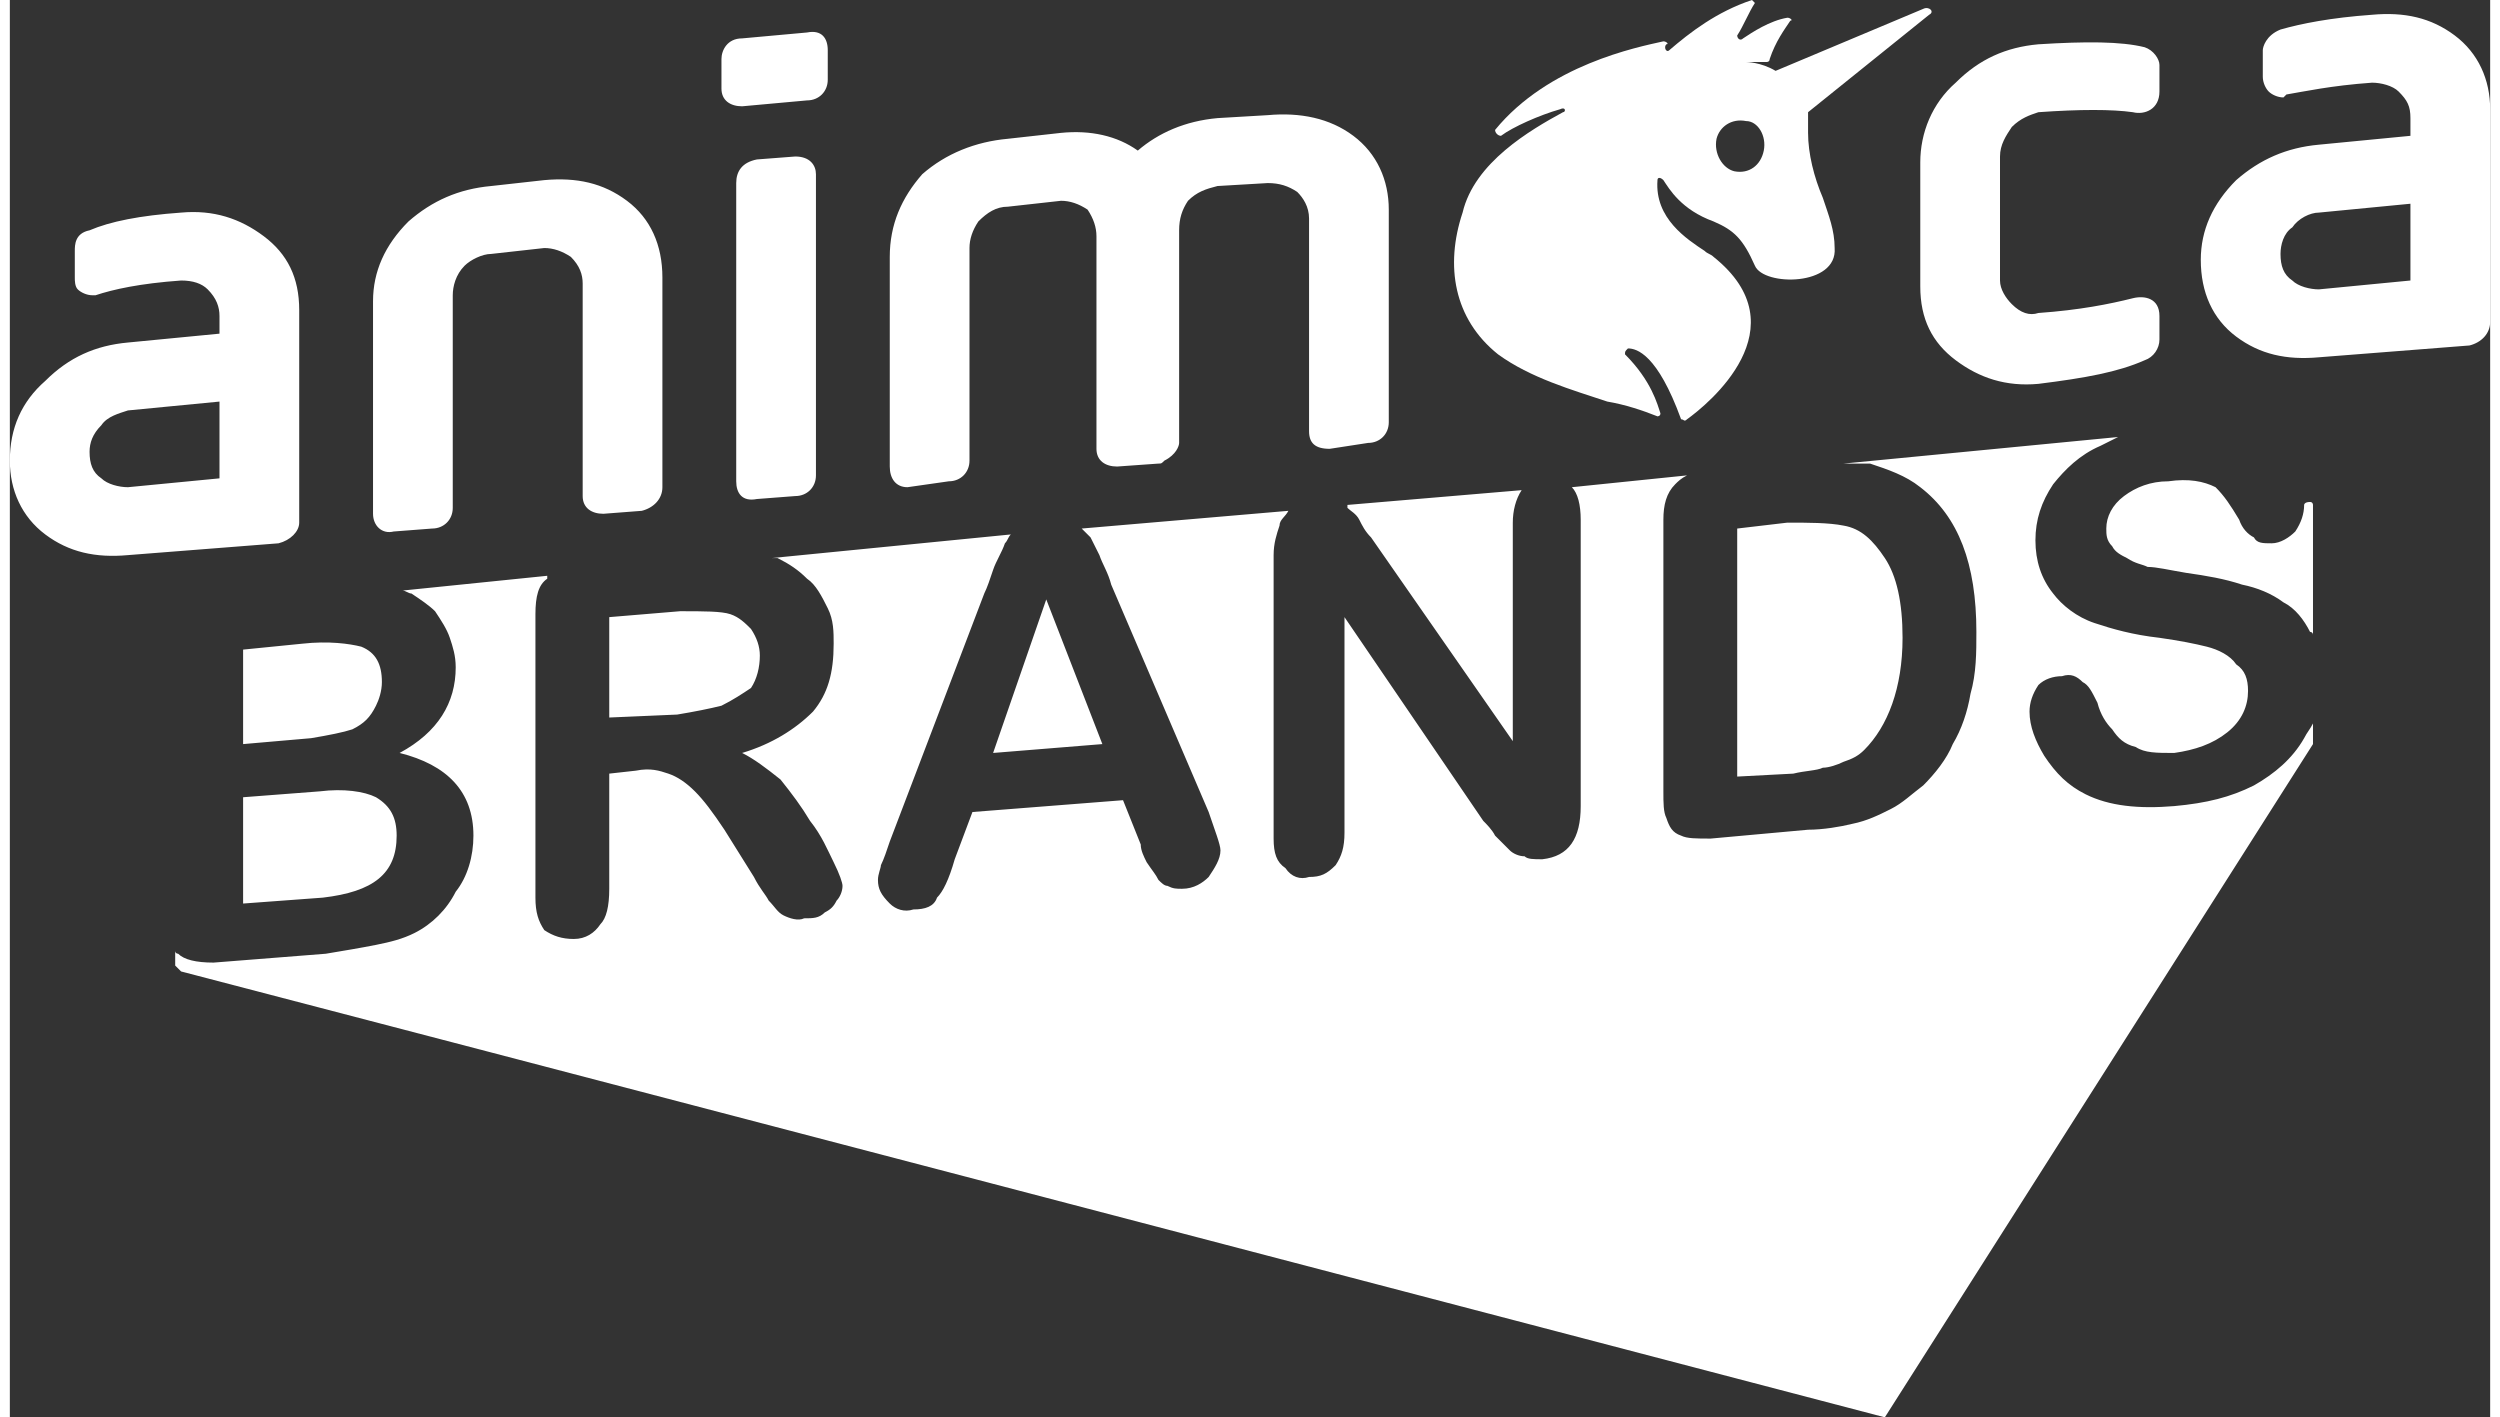 <svg width="127" height="72" viewBox="0 0 84 48" fill="none" xmlns="http://www.w3.org/2000/svg">
  <rect x="0" y="0" width="84" height="48" fill="#333333" stroke="none"/>
  <path fill-rule="evenodd" clip-rule="evenodd"
    d="M 33.3 25.5 L 37 25.2 L 35.1 20.3 L 33.3 25.5 Z M 20.3 24.3 L 22.6 24.2 C 23.2 24.1 23.7 24 24.1 23.9 C 24.5 23.7 24.8 23.5 25.1 23.3 C 25.3 23 25.4 22.6 25.4 22.2 C 25.4 21.9 25.3 21.6 25.1 21.3 C 24.9 21.1 24.7 20.9 24.4 20.8 C 24.1 20.7 23.5 20.7 22.7 20.7 L 20.3 20.9 V 24.3 Z M 24.8 3.6 L 27 3.4 C 27.4 3.4 27.7 3.1 27.7 2.7 V 1.7 C 27.7 1.3 27.5 1 27 1.1 L 24.8 1.3 C 24.3 1.3 24.1 1.7 24.1 2 V 3 C 24.1 3.4 24.4 3.6 24.8 3.6 Z M 45.3 17.1 C 45.3 17.1 45.3 17.1 45.3 17.1 C 45.3 17.1 45.3 17.1 45.3 17.1 Z M 26.6 5.3 L 25.3 5.4 C 24.8 5.5 24.6 5.8 24.6 6.2 V 16.3 C 24.6 16.7 24.8 17 25.3 16.9 L 26.6 16.8 C 27 16.8 27.3 16.5 27.3 16.1 V 5.9 C 27.3 5.6 27.1 5.3 26.6 5.3 Z M 62 15.7 C 62 15.7 62 15.7 62 15.7 C 62 15.7 62 15.7 62 15.7 Z M 45.3 17.2 C 45.4 17.3 45.6 17.4 45.7 17.6 C 45.8 17.8 45.9 18 46.1 18.2 L 50.9 25.1 V 17.7 C 50.9 17.3 51 16.9 51.2 16.6 C 51.2 16.6 51.2 16.6 51.2 16.6 L 45.3 17.1 C 45.3 17.2 45.3 17.2 45.3 17.2 Z M 65.9 12.2 C 66.7 12.8 67.6 13.1 68.7 13 C 70.3 12.8 71.4 12.6 72.3 12.2 C 72.6 12.1 72.8 11.8 72.8 11.5 V 10.7 C 72.8 10.1 72.3 10 71.9 10.1 C 71.1 10.3 70.1 10.5 68.7 10.6 C 68.4 10.7 68.1 10.6 67.8 10.3 C 67.6 10.1 67.4 9.8 67.4 9.5 V 5.3 C 67.4 4.9 67.6 4.6 67.8 4.3 C 68.1 4 68.4 3.9 68.7 3.8 C 70.1 3.7 71.2 3.7 71.9 3.8 C 72.3 3.9 72.8 3.7 72.8 3.1 V 2.2 C 72.8 2 72.6 1.7 72.3 1.6 C 71.5 1.4 70.3 1.4 68.7 1.5 C 67.6 1.6 66.7 2 65.9 2.8 C 65.1 3.5 64.7 4.5 64.7 5.5 V 9.7 C 64.7 10.8 65.1 11.6 65.9 12.2 Z M 30.4 16.5 L 31.8 16.3 C 32.2 16.3 32.5 16 32.5 15.6 V 8.4 C 32.5 8.1 32.6 7.8 32.8 7.5 C 33.1 7.2 33.4 7 33.8 7 L 35.6 6.8 C 35.9 6.8 36.2 6.9 36.5 7.1 C 36.7 7.4 36.8 7.7 36.8 8 V 15.2 C 36.8 15.6 37.1 15.8 37.5 15.8 L 38.9 15.7 C 39 15.7 39 15.7 39.1 15.6 C 39.5 15.4 39.6 15.1 39.6 15 V 7.8 C 39.6 7.4 39.7 7.1 39.9 6.8 C 40.2 6.5 40.5 6.4 40.9 6.3 L 42.6 6.2 C 43 6.2 43.3 6.3 43.6 6.5 C 43.8 6.7 44 7 44 7.4 V 14.6 C 44 15 44.2 15.2 44.7 15.2 L 46 15 C 46.4 15 46.7 14.7 46.7 14.3 V 7.1 C 46.7 6.1 46.3 5.2 45.5 4.6 C 44.7 4 43.7 3.8 42.6 3.9 L 40.9 4 C 39.8 4.1 38.9 4.5 38.2 5.1 C 37.5 4.6 36.6 4.4 35.6 4.5 L 33.8 4.7 C 32.7 4.8 31.7 5.2 30.9 5.9 C 30.2 6.7 29.8 7.6 29.8 8.7 V 15.8 C 29.8 16.2 30 16.5 30.4 16.5 Z M 61.4 26 C 61.6 26 61.9 25.9 62.1 25.8 C 62.4 25.7 62.6 25.6 62.8 25.4 C 63.6 24.6 64.1 23.3 64.1 21.6 C 64.1 20.4 63.9 19.5 63.5 18.9 C 63.1 18.3 62.7 17.9 62.1 17.8 C 61.6 17.7 60.9 17.7 60.2 17.7 L 58.5 17.9 V 26.3 L 60.4 26.2 C 60.8 26.1 61.2 26.1 61.4 26 Z M 9.8 17.7 V 10.5 C 9.8 9.4 9.4 8.6 8.6 8 C 7.8 7.4 6.9 7.1 5.8 7.2 C 4.4 7.3 3.4 7.5 2.7 7.8 C 2.2 7.9 2.2 8.3 2.2 8.5 V 9.4 C 2.2 9.5 2.2 9.7 2.3 9.8 C 2.4 9.9 2.6 10 2.8 10 C 2.8 10 2.9 10 2.9 10 C 3.5 9.8 4.4 9.6 5.8 9.5 C 6.2 9.5 6.5 9.6 6.7 9.8 C 7 10.1 7.1 10.4 7.1 10.7 V 11.3 L 4 11.6 C 2.9 11.7 2 12.1 1.2 12.9 C 0.4 13.6 0 14.5 0 15.6 C 0 16.6 0.4 17.5 1.2 18.1 C 2 18.7 2.9 18.9 4 18.8 L 9.1 18.4 C 9.5 18.3 9.8 18 9.8 17.7 Z M 7.1 16.2 L 4 16.5 C 3.7 16.5 3.3 16.4 3.1 16.2 C 2.8 16 2.7 15.7 2.7 15.3 C 2.7 15 2.8 14.7 3.1 14.4 C 3.3 14.1 3.7 14 4 13.9 L 7.1 13.6 V 16.2 Z M 76 26.6 C 75.2 27 74.4 27.2 73.3 27.3 C 72.1 27.4 71.1 27.3 70.3 26.9 C 69.7 26.6 69.3 26.2 68.9 25.6 C 68.6 25.1 68.4 24.6 68.4 24.1 C 68.4 23.8 68.5 23.5 68.7 23.2 C 68.9 23 69.2 22.9 69.5 22.9 C 69.8 22.8 70 22.9 70.2 23.1 C 70.4 23.2 70.5 23.4 70.7 23.8 C 70.8 24.2 71 24.5 71.2 24.7 C 71.4 25 71.6 25.2 72 25.3 C 72.3 25.5 72.7 25.5 73.3 25.5 C 74 25.4 74.6 25.2 75.1 24.8 C 75.6 24.4 75.8 23.9 75.8 23.4 C 75.8 23 75.7 22.7 75.4 22.5 C 75.2 22.2 74.8 22 74.4 21.9 C 74 21.8 73.5 21.7 72.8 21.6 C 71.9 21.5 71.2 21.3 70.6 21.1 C 70 20.9 69.5 20.5 69.2 20.1 C 68.8 19.6 68.6 19 68.6 18.3 C 68.6 17.6 68.8 17 69.2 16.4 C 69.6 15.9 70.1 15.4 70.8 15.1 C 71 15 71.2 14.9 71.4 14.8 L 62.1 15.7 C 62.4 15.7 62.7 15.7 63 15.7 C 63.6 15.9 64.2 16.1 64.7 16.5 C 66 17.5 66.6 19.1 66.6 21.4 C 66.6 22.1 66.6 22.8 66.4 23.5 C 66.3 24.1 66.1 24.7 65.8 25.2 C 65.6 25.7 65.2 26.2 64.8 26.6 C 64.4 26.9 64.1 27.2 63.7 27.4 C 63.3 27.6 62.9 27.8 62.4 27.9 C 62 28 61.4 28.1 60.9 28.1 L 57.6 28.4 C 57.1 28.4 56.8 28.4 56.6 28.3 C 56.3 28.2 56.2 28 56.1 27.7 C 56 27.5 56 27.2 56 26.8 V 17.6 C 56 17.1 56.1 16.7 56.4 16.4 C 56.5 16.3 56.6 16.2 56.8 16.1 L 52.9 16.5 C 52.9 16.5 52.9 16.5 52.9 16.5 C 53.1 16.7 53.2 17.1 53.2 17.6 V 27.3 C 53.2 28.4 52.8 29 51.9 29.1 C 51.6 29.1 51.4 29.1 51.3 29 C 51.1 29 50.9 28.9 50.8 28.8 C 50.6 28.6 50.5 28.5 50.3 28.3 C 50.2 28.1 50 27.9 49.9 27.8 L 45.2 20.9 V 28.2 C 45.2 28.7 45.1 29 44.9 29.3 C 44.6 29.6 44.4 29.7 44 29.7 C 43.7 29.8 43.4 29.7 43.2 29.4 C 42.9 29.2 42.8 28.9 42.8 28.4 V 18.8 C 42.8 18.4 42.9 18.1 43 17.8 C 43 17.6 43.2 17.5 43.3 17.3 L 36.3 17.9 C 36.4 18 36.5 18.1 36.6 18.2 C 36.7 18.4 36.8 18.6 36.9 18.8 C 37 19.1 37.2 19.4 37.3 19.8 L 40.6 27.5 C 40.8 28.1 41 28.6 41 28.8 C 41 29.1 40.8 29.4 40.6 29.7 C 40.4 29.9 40.1 30.1 39.7 30.1 C 39.5 30.1 39.4 30.1 39.2 30 C 39.1 30 39 29.9 38.9 29.8 C 38.8 29.6 38.7 29.5 38.5 29.2 C 38.4 29 38.3 28.8 38.3 28.6 L 37.7 27.1 L 32.6 27.5 L 32 29.1 C 31.8 29.8 31.6 30.2 31.4 30.4 C 31.3 30.7 31 30.8 30.6 30.8 C 30.3 30.9 30 30.8 29.8 30.6 C 29.5 30.3 29.4 30.1 29.4 29.8 C 29.4 29.6 29.5 29.4 29.5 29.3 C 29.6 29.1 29.7 28.8 29.8 28.5 L 33 20.1 C 33.1 19.9 33.2 19.6 33.3 19.3 C 33.4 19 33.6 18.7 33.7 18.4 C 33.8 18.3 33.8 18.2 33.9 18.1 L 25.8 18.9 C 25.9 18.9 25.9 18.9 26 18.9 C 26.4 19.1 26.7 19.3 27 19.6 C 27.3 19.8 27.5 20.2 27.7 20.6 C 27.9 21 27.9 21.4 27.9 21.8 C 27.9 22.8 27.7 23.5 27.2 24.1 C 26.6 24.7 25.8 25.2 24.8 25.5 C 25.2 25.7 25.6 26 26.1 26.4 C 26.5 26.9 26.8 27.3 27.1 27.8 C 27.5 28.3 27.7 28.8 27.9 29.2 C 28.1 29.6 28.2 29.9 28.2 30 C 28.2 30.2 28.1 30.4 28 30.5 C 27.9 30.7 27.8 30.8 27.6 30.9 C 27.4 31.1 27.2 31.1 26.9 31.1 C 26.7 31.2 26.4 31.1 26.2 31 C 26 30.9 25.9 30.7 25.7 30.5 C 25.6 30.3 25.4 30.1 25.2 29.7 L 24.2 28.1 C 23.8 27.5 23.5 27.1 23.2 26.8 C 22.9 26.5 22.6 26.3 22.3 26.2 C 22 26.1 21.7 26 21.2 26.1 L 20.3 26.2 V 30.1 C 20.3 30.7 20.2 31.1 20 31.3 C 19.8 31.6 19.5 31.8 19.1 31.8 C 18.7 31.8 18.4 31.7 18.1 31.5 C 17.9 31.2 17.8 30.9 17.8 30.4 V 20.8 C 17.8 20.2 17.9 19.8 18.2 19.6 C 18.2 19.6 18.2 19.6 18.2 19.5 L 13.3 20 C 13.4 20 13.5 20.1 13.6 20.1 C 13.9 20.3 14.2 20.5 14.4 20.7 C 14.6 21 14.8 21.3 14.9 21.6 C 15 21.9 15.1 22.2 15.1 22.6 C 15.1 23.8 14.5 24.8 13.2 25.5 C 14.8 25.9 15.7 26.8 15.7 28.3 C 15.7 29 15.5 29.7 15.1 30.2 C 14.8 30.8 14.3 31.3 13.7 31.6 C 13.3 31.8 12.9 31.9 12.4 32 C 11.9 32.1 11.3 32.2 10.7 32.3 L 6.9 32.6 C 6.3 32.6 5.9 32.5 5.7 32.3 C 5.7 32.3 5.6 32.3 5.6 32.2 V 32.7 C 5.6 32.7 5.7 32.8 5.8 32.9 C 8.9 33.7 63.5 48 63.5 48 L 78 25.2 V 24.5 C 77.9 24.7 77.8 24.8 77.7 25 C 77.3 25.7 76.7 26.2 76 26.6 Z M 77.9 17 C 77.7 17 77.7 17.1 77.7 17.1 C 77.7 17.1 77.7 17.1 77.7 17.1 C 77.7 17.4 77.6 17.7 77.4 18 C 77.2 18.2 76.9 18.4 76.6 18.4 C 76.3 18.4 76.1 18.4 76 18.2 C 75.8 18.1 75.6 17.9 75.5 17.6 C 75.2 17.1 75 16.8 74.7 16.5 C 74.3 16.3 73.8 16.2 73.1 16.3 C 72.5 16.3 72 16.5 71.6 16.8 C 71.2 17.1 71 17.5 71 17.9 C 71 18.1 71 18.3 71.2 18.5 C 71.3 18.7 71.5 18.8 71.7 18.9 C 72 19.1 72.2 19.1 72.4 19.2 C 72.7 19.2 73.1 19.3 73.7 19.4 C 74.4 19.5 75 19.6 75.6 19.8 C 76.1 19.9 76.6 20.1 77 20.4 C 77.4 20.6 77.7 21 77.9 21.4 C 77.9 21.4 78 21.4 78 21.5 V 17.1 C 78 17.1 78 17 77.9 17 Z M 82.8 1.2 C 82 0.6 81.1 0.4 80 0.5 C 78.6 0.6 77.6 0.8 76.9 1 C 76.4 1.2 76.3 1.6 76.3 1.7 V 2.6 C 76.3 2.8 76.4 3 76.5 3.1 C 76.6 3.2 76.8 3.3 77 3.3 C 77 3.3 77.1 3.2 77.1 3.2 C 77.7 3.1 78.6 2.9 80 2.8 C 80.3 2.8 80.7 2.9 80.9 3.1 C 81.2 3.4 81.3 3.6 81.3 4 V 4.6 L 78.2 4.9 C 77.1 5 76.2 5.4 75.4 6.1 C 74.6 6.9 74.2 7.8 74.2 8.8 C 74.2 9.9 74.6 10.8 75.4 11.4 C 76.2 12 77.1 12.2 78.2 12.1 L 83.3 11.7 C 83.7 11.6 84 11.3 84 10.9 V 3.7 C 84 2.7 83.6 1.8 82.8 1.2 Z M 81.3 9.5 L 78.2 9.8 C 77.9 9.8 77.5 9.7 77.3 9.5 C 77 9.3 76.9 9 76.9 8.6 C 76.9 8.3 77 7.9 77.3 7.7 C 77.5 7.4 77.9 7.2 78.2 7.2 L 81.3 6.9 V 9.5 Z M 78 24.4 C 78 24.4 78 24.5 78 24.5 C 78 24.5 78 24.4 78 24.4 Z M 62.1 15.7 C 62.1 15.7 62.1 15.7 62.1 15.7 C 62.1 15.7 62.1 15.7 62.1 15.7 Z M 13 18 L 14.3 17.9 C 14.7 17.9 15 17.6 15 17.2 V 10 C 15 9.7 15.1 9.3 15.4 9 C 15.6 8.8 16 8.6 16.3 8.6 L 18.1 8.4 C 18.4 8.4 18.7 8.5 19 8.7 C 19.3 9 19.4 9.3 19.4 9.6 V 16.8 C 19.4 17.2 19.7 17.4 20.1 17.4 L 21.4 17.3 C 21.8 17.2 22.1 16.9 22.1 16.5 V 9.4 C 22.1 8.3 21.7 7.4 20.9 6.8 C 20.1 6.2 19.2 6 18.1 6.1 L 16.3 6.3 C 15.2 6.4 14.3 6.8 13.5 7.5 C 12.7 8.3 12.3 9.2 12.3 10.2 V 17.4 C 12.3 17.8 12.6 18.1 13 18 Z M 57 16.1 C 56.9 16.1 56.9 16.1 56.8 16.1 L 57 16.1 V 16.1 Z M 7.9 25.2 L 10.2 25 C 10.8 24.9 11.3 24.8 11.6 24.7 C 12 24.5 12.2 24.3 12.4 23.9 C 12.5 23.7 12.6 23.4 12.6 23.1 C 12.6 22.5 12.4 22.1 11.9 21.9 C 11.5 21.8 10.8 21.7 9.9 21.8 L 7.9 22 V 25.2 Z M 12.4 27 C 12 26.8 11.3 26.7 10.5 26.8 L 7.9 27 V 30.6 L 10.6 30.4 C 12.3 30.2 13.1 29.6 13.1 28.3 C 13.1 27.7 12.9 27.3 12.4 27 Z M 13.3 20 C 13.2 20 13.2 20 13.2 20 C 13.2 20 13.3 20 13.3 20 Z"
    fill="white" />
  <path fill-rule="evenodd" clip-rule="evenodd"
    d="M 61.4 6.7 C 61.6 7.3 61.8 7.8 61.8 8.4 C 61.9 9.7 59.4 9.7 59.1 9 C 58.7 8.1 58.4 7.8 57.7 7.5 C 56.6 7.1 56.2 6.4 56 6.1 C 55.9 6 55.8 6 55.8 6.1 C 55.7 7.4 56.8 8.1 57.4 8.5 C 57.5 8.6 57.6 8.6 57.7 8.7 C 60.7 11.1 57.5 13.7 56.8 14.2 C 56.7 14.3 56.7 14.2 56.6 14.2 C 55.8 12 55.1 11.8 54.8 11.8 C 54.7 11.9 54.7 11.9 54.7 12 C 55.6 12.9 55.8 13.7 55.9 14 C 55.9 14.1 55.8 14.1 55.8 14.1 C 55.3 13.9 54.7 13.7 54.1 13.6 C 52.9 13.2 51.5 12.8 50.4 12 C 48.9 10.8 48.6 9 49.2 7.2 C 49.6 5.5 51.5 4.4 52.6 3.8 C 52.7 3.8 52.7 3.6 52.5 3.7 C 51.8 3.9 50.9 4.3 50.5 4.6 C 50.4 4.6 50.3 4.5 50.3 4.4 C 52.1 2.2 55.1 1.6 56 1.4 C 56.1 1.4 56.2 1.5 56.1 1.5 C 56.1 1.5 56.1 1.5 56.1 1.5 L 56.1 1.5 C 56.1 1.5 56.1 1.5 56.1 1.5 C 56 1.6 56.1 1.8 56.2 1.7 C 56.9 1.1 57.8 0.4 59 0 C 59 0 59.1 0.1 59.1 0.1 C 58.9 0.4 58.7 0.9 58.5 1.2 C 58.5 1.3 58.6 1.4 58.7 1.3 C 59 1.1 59.6 0.7 60.2 0.6 C 60.3 0.6 60.4 0.7 60.3 0.7 C 60.1 1 59.8 1.4 59.6 2 C 59.6 2.1 59.5 2.1 59.5 2.1 C 59.3 2.1 59 2.1 58.8 2.1 C 58.8 2.1 58.8 2.1 58.8 2.1 C 58.8 2.1 58.8 2.1 58.8 2.1 C 58.8 2.1 58.8 2.1 58.8 2.1 C 58.8 2.1 59.3 2.1 59.8 2.4 L 64.8 0.3 C 65 0.2 65.2 0.4 65 0.5 L 60.9 3.8 C 60.9 4 60.9 4.2 60.9 4.5 C 60.9 5.2 61.1 6 61.4 6.7 Z M 58.4 5.8 C 58.9 5.9 59.3 5.6 59.4 5.1 C 59.5 4.6 59.2 4.1 58.8 4.1 C 58.3 4 57.9 4.3 57.8 4.7 C 57.7 5.2 58 5.7 58.4 5.8 Z"
    fill="white" />
</svg>